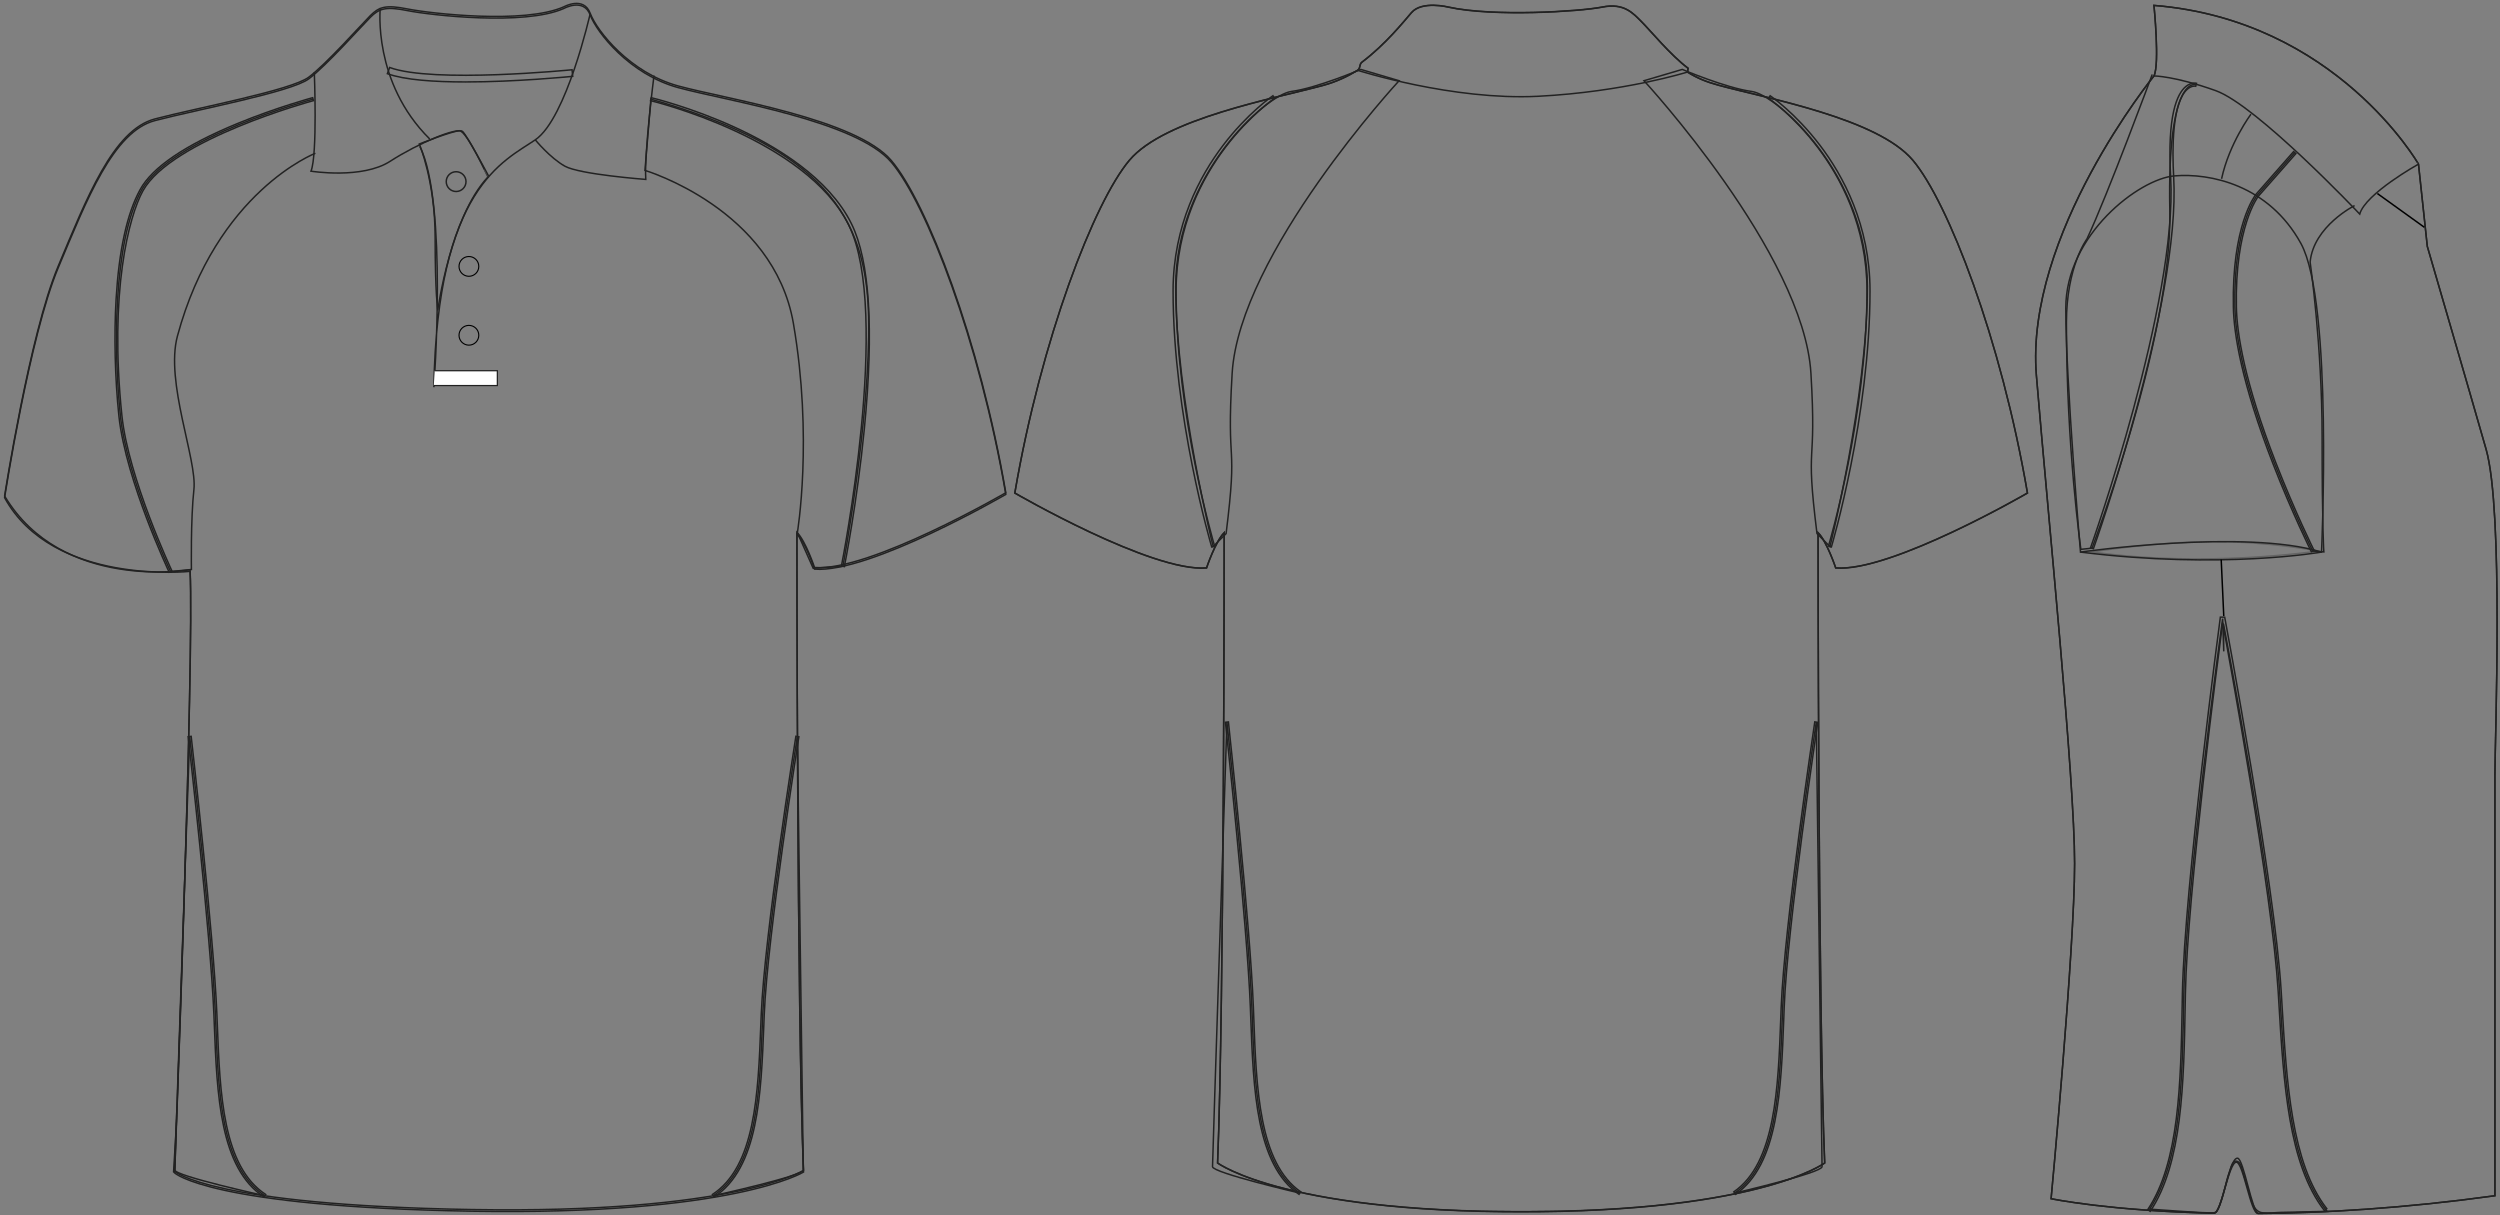 <?xml version="1.0" standalone="no"?> <!DOCTYPE svg PUBLIC "-//W3C//DTD SVG 1.1//EN"  "http://www.w3.org/Graphics/SVG/1.1/DTD/svg11.dtd"> <!-- Created with svg_stack (http://github.com/astraw/svg_stack) --> <svg xmlns:sodipodi="http://sodipodi.sourceforge.net/DTD/sodipodi-0.dtd" xmlns:xlink="http://www.w3.org/1999/xlink" xmlns="http://www.w3.org/2000/svg" version="1.1" width="1655.509" height="804.731"><rect width="100%" height="100%" fill="#808080" stroke="none"/>   <defs/>   <g id="id0:id0" transform="matrix(1.0,0,0,1.0,0.0,0.728)"><path id="id0:primary" fill="rgba(0,0,0,0)" d="M125.866,377.624c0,0-90.705,9.76-122.818-48.789c0,0,16.53-107.006,35.457-152.144  c18.927-45.138,36.398-90.279,64.065-97.558c27.665-7.28,90.276-18.927,101.923-27.664c11.649-8.737,34.943-34.944,40.768-40.77  c5.825-5.825,10.196-7.284,24.754-4.37c14.56,2.913,77.172,10.195,103.379-1.456c0,0,13.106-7.282,17.474,4.366  c4.369,11.646,26.208,39.312,58.238,48.049c32.031,8.737,117.935,21.839,141.234,49.504  c23.301,27.666,58.246,117.942,75.716,219.864c0,0-90.274,52.415-126.675,49.502c0,0-5.827-17.469-11.653-23.294  c0,0,0,317.713,4.366,422.547c0,0-46.589,28.828-219.854,25.915c-173.272-2.914-196.567-25.336-196.567-25.336  S128.779,434.414,125.866,377.624z" class="primary" stroke="#222222" stroke-width="1px"/> <g id="id0:secondary_1_" class="secondary"> 	<path fill="rgba(0,0,0,0)" d="M427.088,112.119c0,0,85.201,25.342,98.31,101.368c13.108,76.026,2.622,138.507,2.622,138.507   l10.486,23.594l19.662-1.312c0,0,18.352-98.309,17.04-165.16c-1.31-66.85-30.147-111.417-144.187-144.187L427.088,112.119z" class="secondary" stroke="#222222" stroke-width="1px"/> 	<path fill="rgba(0,0,0,0)" d="M208.857,100.764c0,0-65.521,25.326-91.366,121.062c-8.212,30.43,13.105,81.903,10.92,101.559   c-2.184,19.656-1.659,53.021-1.659,53.021l-13.813,1.367c0,0-28.839-61.167-33.208-103.113   c-4.369-41.944-5.243-114.477,13.983-149.429c19.225-34.954,113.598-60.297,113.598-60.297" class="secondary" stroke="#222222" stroke-width="1px"/> 	<path fill="rgba(0,0,0,0)" d="M125.605,487.005c0,0,14.913,130.981,17.04,184.166c1.966,49.154,2.622,100.275,32.771,119.938   c0,0-59.641-13.106-59.641-17.04C115.775,770.136,125.605,487.005,125.605,487.005z" class="secondary" stroke="#222222" stroke-width="1px"/> 	<path fill="rgba(0,0,0,0)" d="M528.019,487.005c0,0-20.806,130.981-22.937,184.166c-1.966,49.154-2.622,100.275-32.771,119.938   c0,0,59.643-13.106,59.643-17.04C531.953,770.136,528.019,487.005,528.019,487.005z" class="secondary" stroke="#222222" stroke-width="1px"/> 	<path fill="rgba(0,0,0,0)" d="M308.2,53.539c-20.541,0-40.427-1.31-51.688-5.48l1.519-4.096c28.673,10.619,119.866,1.605,120.785,1.511   l0.437,4.348C376.904,50.057,341.688,53.539,308.2,53.539z" class="secondary" stroke="#222222" stroke-width="1px"/> 	<path fill="rgba(0,0,0,0)" d="M304.311,85.9c-4.807,0-26.652,8.742-26.652,8.742s10.486,24.468,10.486,62.044s1.749,48.06,1.749,48.06   s8.301-61.605,33.207-88.26C323.098,116.486,309.116,85.9,304.311,85.9z M302.045,126.086c-3.616,0-6.548-2.933-6.548-6.55   c0-3.618,2.932-6.547,6.548-6.547c3.615,0,6.548,2.93,6.548,6.547C308.593,123.154,305.661,126.086,302.045,126.086z" class="secondary" stroke="#222222" stroke-width="1px"/> </g> <g id="id0:tertiary_1_" class="tertiary"> 	<g class="tertiary"> 		<path fill="rgba(0,0,0,0)" d="M559.147,374.474l-1.961-0.394c0.336-1.674,33.247-168.117,4.889-225.691    c-28.297-57.452-130.258-82.241-131.284-82.485l0.461-1.946c0.259,0.062,26.211,6.293,55.347,19.616    c26.957,12.326,62.244,33.423,77.271,63.932c12.043,24.451,14.906,70.093,8.509,135.66    C567.623,331.915,559.231,374.054,559.147,374.474z" class="tertiary" stroke="#222222" stroke-width="1px"/> 	</g> 	<g class="tertiary"> 		<path fill="rgba(0,0,0,0)" d="M112.036,378.199c-0.072-0.153-7.316-15.563-14.997-35.9c-7.098-18.791-16.034-45.761-18.302-67.536    c-2.611-25.064-3.289-53.312-1.86-77.499c1.91-32.335,7.28-56.732,15.962-72.516c8.085-14.701,29.788-29.403,64.504-43.699    c25.758-10.607,49.474-17.019,49.711-17.082l0.519,1.932c-0.939,0.252-94.181,25.632-112.981,59.813    c-9.171,16.673-22.412,66.785-13.864,148.844c4.301,41.293,32.83,102.18,33.118,102.79L112.036,378.199z" class="tertiary" stroke="#222222" stroke-width="1px"/> 	</g> 	<g class="tertiary"> 		<path fill="rgba(0,0,0,0)" d="M174.87,791.946c-29.28-19.096-31.158-67.526-32.974-114.361l-0.25-6.374    c-2.102-52.54-16.886-182.783-17.035-184.093l1.987-0.227c0.149,1.311,14.941,131.627,17.045,184.239l0.25,6.376    c1.796,46.328,3.654,94.233,32.068,112.764L174.87,791.946z" class="tertiary" stroke="#222222" stroke-width="1px"/> 	</g> 	<g class="tertiary"> 		<path fill="rgba(0,0,0,0)" d="M472.857,791.946l-1.092-1.676c28.413-18.53,30.271-66.436,32.067-112.764l0.25-6.376    c2.108-52.635,22.74-182.973,22.948-184.283l1.975,0.314c-0.208,1.309-20.82,131.531-22.925,184.049l-0.25,6.374    C504.016,724.42,502.138,772.851,472.857,791.946z" class="tertiary" stroke="#222222" stroke-width="1px"/> 	</g> </g> <g id="id0:outline"> 	<path fill="rgba(0,0,0,0)" stroke="#222222" stroke-width="1px" stroke-miterlimit="10" d="M523.729,296.085"/> 	<path fill="rgba(0,0,0,0)" stroke="#222222" stroke-width="1px" stroke-miterlimit="10" d="M125.866,376.532   c0,0-84.807,14.785-122.818-48.789c0,0,16.53-107.006,35.457-152.144c18.927-45.138,36.398-90.277,64.065-97.558   c27.665-7.28,90.276-18.927,101.923-27.664c11.649-8.737,34.943-34.944,40.768-40.77c5.825-5.824,10.196-7.284,24.754-4.37   c14.56,2.913,77.172,10.196,103.379-1.454c0,0,13.106-7.281,17.474,4.366c4.369,11.647,26.208,39.312,58.238,48.049   c32.031,8.737,117.935,21.839,141.234,49.504c23.301,27.666,58.246,117.942,75.716,219.862c0,0-90.274,52.416-126.675,49.503   c0,0-5.827-17.47-11.653-23.294c0,0,0,317.712,4.366,422.547c0,0-46.589,28.827-219.854,25.914   c-173.272-2.914-196.567-25.333-196.567-25.333S128.779,433.323,125.866,376.532z"/> 	<path fill="rgba(0,0,0,0)" stroke="#222222" stroke-width="1px" stroke-miterlimit="10" d="M208.13,47.103c0,0,2.183,54.602-2.185,65.521   c0,0,33.854,5.46,52.418-6.553c18.564-12.012,44.773-22.932,48.048-19.656c3.274,3.275,17.123,29.417,17.123,29.417"/> 	<path fill="rgba(0,0,0,0)" stroke="#222222" stroke-width="1px" stroke-miterlimit="10" d="M251.812,4.514   c0,0-5.176,49.275,32.761,86.815"/> 	<path fill="rgba(0,0,0,0)" stroke="#222222" stroke-width="1px" stroke-miterlimit="10" d="M390.867,8.149   c0,0-15.658,69.529-36.405,83.726c-20.748,14.195-64.976,31.669-67.159,163.804c0,0,9.282-122.307-9.283-159.437"/> 	<path fill="rgba(0,0,0,0)" stroke="#222222" stroke-width="1px" stroke-miterlimit="10" d="M433.09,49.286c0,0-6.555,51.326-5.461,68.798   c0,0-43.682-3.276-53.511-8.736c-9.827-5.46-19.656-17.473-19.656-17.473"/> 	<path fill="rgba(0,0,0,0)" stroke="#222222" stroke-width="1px" stroke-miterlimit="10" d="M278.02,96.244"/> 	<polyline fill="#FFFFFF" stroke="#222222" stroke-width="0.829" stroke-miterlimit="10" points="287.276,254.588 329.346,254.588    329.346,244.759 287.848,244.759  "/> 	<circle fill="none" stroke="#000000" stroke-width="0.736" stroke-miterlimit="10" cx="310.508" cy="221.286" r="6.548"/> 	<circle fill="none" stroke="#000000" stroke-width="0.736" stroke-miterlimit="10" cx="310.508" cy="175.684" r="6.548"/> </g> </g>   <g id="id1:id1" transform="matrix(1.0,0,0,1.0,672.699,0.728)"><path id="id1:primary" fill="rgba(0,0,0,0)" d="M315.262,801.557c173.661,2.92,220.358-32.109,220.358-32.109  c-4.378-105.074-4.378-417.375-4.378-417.375c5.84,5.835,11.681,23.348,11.681,23.348c36.481,2.916,126.965-49.617,126.965-49.617  c-17.514-102.154-52.537-192.635-75.891-220.363c-23.353-27.73-96.317-40.864-128.422-49.621c-8.261-2.25-14.016-4.583-20.796-8.748  l0.365-2.556c-11.671-8.756-24.811-24.806-30.646-30.646c-5.836-5.841-11.677-12.771-26.271-9.851  c-14.591,2.92-72.237,6.567-101.79,0c0,0-17.513-4.377-24.443,3.643c-5.409,6.264-17.089,20.924-32.835,32.844  c-1.877,1.42-0.825,4.104-2.912,5.387c-6.781,4.165-14.366,7.678-22.626,9.929C171.518,64.575,98.553,77.71,75.2,105.44  C51.847,133.167,16.822,223.649-0.689,325.803c0,0,90.481,52.533,126.964,49.617c0,0,5.841-17.512,11.681-23.348  c0,0,0,312.301-4.378,417.375c0,0,46.697,35.029,220.357,32.108" class="primary" stroke="#222222" stroke-width="1px"/> <g id="id1:secondary_1_" class="secondary"> 	<path fill="rgba(0,0,0,0)" d="M139.772,477.449c0,0,14.462,134.339,16.525,188.89c1.908,50.408,2.542,102.838,31.782,123.001   c0,0-57.843-13.446-57.843-17.478C130.236,767.829,139.772,477.449,139.772,477.449z" class="secondary" stroke="#222222" stroke-width="1px"/> 	<path fill="rgba(0,0,0,0)" d="M530.04,477.449c0,0-20.177,134.339-22.241,188.89c-1.906,50.408-2.544,102.838-31.784,123.001   c0,0,57.848-13.446,57.848-17.478C533.861,767.829,530.04,477.449,530.04,477.449z" class="secondary" stroke="#222222" stroke-width="1px"/> 	<path fill="rgba(0,0,0,0)" d="M139.227,352.618c8.025-64.582,0.047-40.031,4.01-106.165c4.746-79.173,110.546-193.73,110.546-193.73   L228.43,45.24c0,0-29.189,12.407-45.971,14.596c-16.78,2.189-76.616,55.457-76.616,129.153c0,73.697,24.811,172.203,24.811,172.203   L139.227,352.618z" class="secondary" stroke="#222222" stroke-width="1px"/> 	<path fill="rgba(0,0,0,0)" d="M530.513,352.618c-8.023-64.582-0.046-40.031-4.009-106.165c-4.746-79.173-110.546-193.73-110.546-193.73   l25.354-7.482c0,0,29.188,12.407,45.969,14.596c16.782,2.189,76.617,55.457,76.617,129.153c0,73.697-24.812,172.203-24.812,172.203   L530.513,352.618z" class="secondary" stroke="#222222" stroke-width="1px"/> </g> <g id="id1:tertiary_1_" class="tertiary"> 	<path fill="rgba(0,0,0,0)" d="M187.511,790.163c-28.387-19.575-30.208-69.22-31.971-117.229l-0.243-6.557   c-2.038-53.893-16.375-187.478-16.52-188.82l1.988-0.215c0.145,1.344,14.489,134.998,16.53,188.959l0.243,6.56   c1.744,47.517,3.546,96.651,31.107,115.656L187.511,790.163z" class="tertiary" stroke="#222222" stroke-width="1px"/> 	<path fill="rgba(0,0,0,0)" d="M476.582,790.163l-1.135-1.646c27.565-19.009,29.367-68.154,31.11-115.683l0.242-6.533   c2.043-53.981,22.05-187.656,22.251-189l1.979,0.297c-0.202,1.343-20.192,134.908-22.231,188.779l-0.241,6.53   C506.795,720.929,504.975,770.585,476.582,790.163z" class="tertiary" stroke="#222222" stroke-width="1px"/> 	<path fill="rgba(0,0,0,0)" d="M129.697,361.482c-0.256-0.855-25.581-86.474-25.581-169.574c0-43.626,17.967-76.439,33.039-96.285   c16.328-21.499,32.905-32.854,33.071-32.966l1.122,1.655c-0.163,0.111-16.514,11.321-32.645,32.58   c-14.866,19.591-32.587,51.978-32.587,95.016c0,82.8,25.242,168.148,25.497,169.001L129.697,361.482z" class="tertiary" stroke="#222222" stroke-width="1px"/> 	<path fill="rgba(0,0,0,0)" d="M540.045,361.482l-1.916-0.573c0.255-0.853,25.499-86.201,25.499-169.001   c0-43.038-17.721-75.425-32.586-95.016c-16.132-21.259-32.481-32.469-32.646-32.58l1.123-1.655   c0.165,0.112,16.742,11.468,33.069,32.966c15.072,19.845,33.039,52.659,33.039,96.285   C565.628,275.008,540.301,360.627,540.045,361.482z" class="tertiary" stroke="#222222" stroke-width="1px"/> </g> <g id="id1:outline"> 	<path fill="rgba(0,0,0,0)" stroke="#222222" stroke-miterlimit="10" d="M315.262,801.461c173.661,2.92,220.356-32.107,220.356-32.107   c-4.377-105.075-4.377-417.376-4.377-417.376c5.84,5.835,11.681,23.348,11.681,23.348c36.481,2.916,126.964-49.617,126.964-49.617   c-17.513-102.154-52.536-192.635-75.89-220.362c-23.353-27.73-96.316-40.865-128.422-49.621   c-8.262-2.249-14.016-4.583-20.796-8.748l0.365-2.556c-11.671-8.756-24.811-24.807-30.646-30.647   c-5.836-5.839-11.677-12.771-26.271-9.851c-14.592,2.92-72.237,6.567-101.79,0c0,0-17.513-4.378-24.443,3.643   c-5.409,6.264-17.089,20.925-32.835,32.845c-1.877,1.419-0.825,4.104-2.912,5.387c-6.781,4.165-14.365,7.679-22.625,9.928   C171.518,64.48,98.553,77.615,75.2,105.345C51.846,133.072,16.822,223.553-0.69,325.707c0,0,90.481,52.533,126.964,49.617   c0,0,5.841-17.513,11.681-23.348c0,0,0,312.301-4.378,417.375c0,0,46.697,35.028,220.356,32.108" stroke-width="1px"/> 	<path fill="rgba(0,0,0,0)" stroke="#222222" stroke-miterlimit="10" d="M226.25,45.797c0,0,62.747,20.151,119.661,17.231   c56.915-2.916,98.867-16.051,98.867-16.051" stroke-width="1px"/> </g> </g>   <g id="id2:id2" transform="matrix(1.0,0,0,1.0,1345.398,0.0)"><path id="id2:primary" fill="rgba(0,0,0,0)" d="M80.963,3.578c0,0,3.894,38.921,0,46.711c0,0-85.638,105.103-77.842,198.521  c7.781,93.423,25.295,266.649,25.295,323.091c0,56.439-15.572,221.885-15.572,221.885s38.642,8.135,107.924,9.594  c4.768,0.105,9.683-33.82,14.74-33.785c4.659,0.027,9.436,34.021,14.333,33.984c43.426-0.312,96.201-3.354,156.897-11.75  c0,0,0-254.963,0-278.322c0-23.354,5.844-175.167-5.84-216.033c-11.671-40.872-38.923-134.3-38.923-134.3l-5.849-54.492  C256.131,108.679,201.64,13.31,80.963,3.578z" class="primary" stroke="#222222" stroke-width="1px"/> <g id="id2:secondary_1_" class="secondary"> 	<path fill="rgba(0,0,0,0)" d="M213.825,136.143c0,0-27.182,13.59-29.444,37.373c0,0,7.927,55.494,7.927,115.516   c0,60.022,1.133,76.444,1.133,76.444l-7.359-0.566c0,0-50.268-100.851-51.529-161.382c-1.132-54.36,14.723-74.178,14.723-74.178   l24.916-28.312" class="secondary" stroke="#222222" stroke-width="1px"/> 	<path fill="rgba(0,0,0,0)" d="M79.813,49.315c0,0-29.635,80.033-43.226,108.912c0,0-13.59,18.121-13.59,55.494   c0,83.155,9.573,150.057,9.573,150.057l7.361-0.783c0,0,53.223-139.732,51.53-223.586c-1.836-90.849,17.416-83.297,17.416-83.297" class="secondary" stroke="#222222" stroke-width="1px"/> 	<path fill="rgba(0,0,0,0)" d="M120.222,803.25c0.625-0.193,1.242-0.387,1.848-0.58c1.549-1.705,3.114-6.336,4.693-11.627   c1.5-5.18,2.472-10.58,4.401-15.594c0.847-2.199,1.847-8.168,5.468-6.135c1.578,0.889,2.23,3.188,2.661,4.812   c0.652,2.463,1.44,4.84,2.175,7.281c0.713,2.369,1.43,4.619,2.158,6.959c1.599,5.135,2.634,13.938,9.188,14.754   c3.978,0.494,8.457-0.188,12.455-0.273c10.112-0.223,20.229-0.441,30.34-0.668c-25.862-31.793-28.041-89.846-31.449-145.969   c-4.328-71.33-37.164-243.176-37.164-243.176s0.067,6.691,0.187,18.299c-0.473-13.668-0.748-21.666-0.748-21.666   s-24.296,176.402-25.689,247.855c-1.046,54.018-0.887,109.77-22.637,143.18C88.603,801.477,113.714,803.276,120.222,803.25z" class="secondary" stroke="#222222" stroke-width="1px"/> </g> <g id="id2:tertiary_1_" class="tertiary"> 	<g class="tertiary"> 		<path fill="rgba(0,0,0,0)" d="M185.185,365.356c-0.126-0.253-12.734-25.629-25.33-58.076c-21.087-54.321-25.944-86.392-26.306-103.731    c-1.126-54.101,14.286-74.003,14.942-74.823l24.944-28.348l1.502,1.321l-24.915,28.312c-0.125,0.159-15.583,20.236-14.474,73.496    c0.358,17.178,5.188,49.001,26.17,103.049c12.563,32.362,25.13,57.656,25.255,57.908L185.185,365.356z" class="tertiary" stroke="#222222" stroke-width="1px"/> 	</g> 	<g class="tertiary"> 		<path fill="rgba(0,0,0,0)" d="M40.874,363.332l-1.884-0.673c0.578-1.618,57.724-162.756,53.034-245.335    c-2.327-40.976,4.208-55.283,10.101-60.069c3.654-2.968,6.875-2.146,7.012-2.109l-0.521,1.932c-0.088-0.022-2.46-0.57-5.318,1.802    c-10.461,8.687-10.303,40.275-9.277,58.332C98.734,200.192,41.453,361.709,40.874,363.332z" class="tertiary" stroke="#222222" stroke-width="1px"/> 	</g> 	<g class="tertiary"> 		<path fill="rgba(0,0,0,0)" d="M78.508,802.137l-1.663-1.109c20.915-31.337,21.869-83.954,22.792-134.84    c0.052-2.853,0.104-5.703,0.158-8.549c1.379-70.688,24.784-246.331,25.02-248.098l0.116-0.867h2.864l0.153,0.815    c0.329,1.754,32.977,176.222,37.261,246.798c0.174,2.859,0.345,5.725,0.516,8.591c3.084,51.791,6.272,105.346,29.671,135.509    l-1.58,1.227c-23.778-30.653-26.985-84.521-30.088-136.616c-0.171-2.865-0.341-5.729-0.515-8.589    c-3.994-65.791-32.709-222.182-36.759-244.016c-2.914,22.111-23.375,179.414-24.66,245.285c-0.055,2.845-0.107,5.694-0.159,8.546    C100.708,717.398,99.749,770.314,78.508,802.137z" class="tertiary" stroke="#222222" stroke-width="1px"/> 	</g> </g> <g id="id2:outline"> 	<path opacity="0.3" stroke="#222222" stroke-miterlimit="10" enable-background="new    " d="M39.985,365.476   c0,0,41.903-6.795,80.408-6.795c38.504,0,69.083,6.229,69.083,6.229S114.165,376.234,39.985,365.476z" fill="rgba(0,0,0,0)" stroke-width="1px"/> 	<path fill="rgba(0,0,0,0)" stroke="#222222" d="M80.963,3.578c0,0,3.894,38.921,0,46.711c0,0-85.638,105.103-77.842,198.521   c7.781,93.423,25.295,266.649,25.295,323.091c0,56.439-15.572,221.885-15.572,221.885s38.646,8.131,107.933,9.594   c5.472,0.119,9.627-36.457,15.479-36.43c4.07,0.018,9.737,36.658,13.984,36.621c43.349-0.326,95.989-3.371,156.499-11.742   c0,0,0-254.963,0-278.322c0-23.354,5.844-175.167-5.84-216.033c-11.672-40.872-38.922-134.3-38.922-134.3l-5.85-54.492   C256.131,108.679,201.64,13.31,80.963,3.578z" stroke-width="1px"/> 	<path fill="rgba(0,0,0,0)" stroke="#222222" d="M256.131,108.679c0,0-35.036,19.465-38.921,33.082c0,0-68.114-72.006-95.374-81.743   c-27.251-9.729-40.872-9.729-40.872-9.729" stroke-width="1px"/> 	<path fill="rgba(0,0,0,0)" stroke="#222222" d="M145.194,75.599c0,0-14.417,19.398-19.456,42.809" stroke-width="1px"/> 	<path fill="rgba(0,0,0,0)" stroke="#222222" d="M32.31,365.59c0,0,108.991-15.572,159.604,0c0,0,7.776-165.435-13.636-204.364   c-21.401-38.92-60.333-46.706-83.694-44.76c-23.349,1.941-72.011,38.925-72.011,87.583C22.573,252.702,32.31,365.59,32.31,365.59z" stroke-width="1px"/> 	<path fill="rgba(0,0,0,0)" stroke="#222222" d="M191.914,365.59c0,0-66.176,11.68-159.604,0" stroke-width="1px"/> 	<line fill="none" stroke="#000000" x1="228.894" y1="128.145" x2="260.026" y2="150.525"/> 	<line fill="none" stroke="#000000" x1="127.188" y1="407.944" x2="125.49" y2="370.573"/> </g> </g> </svg>